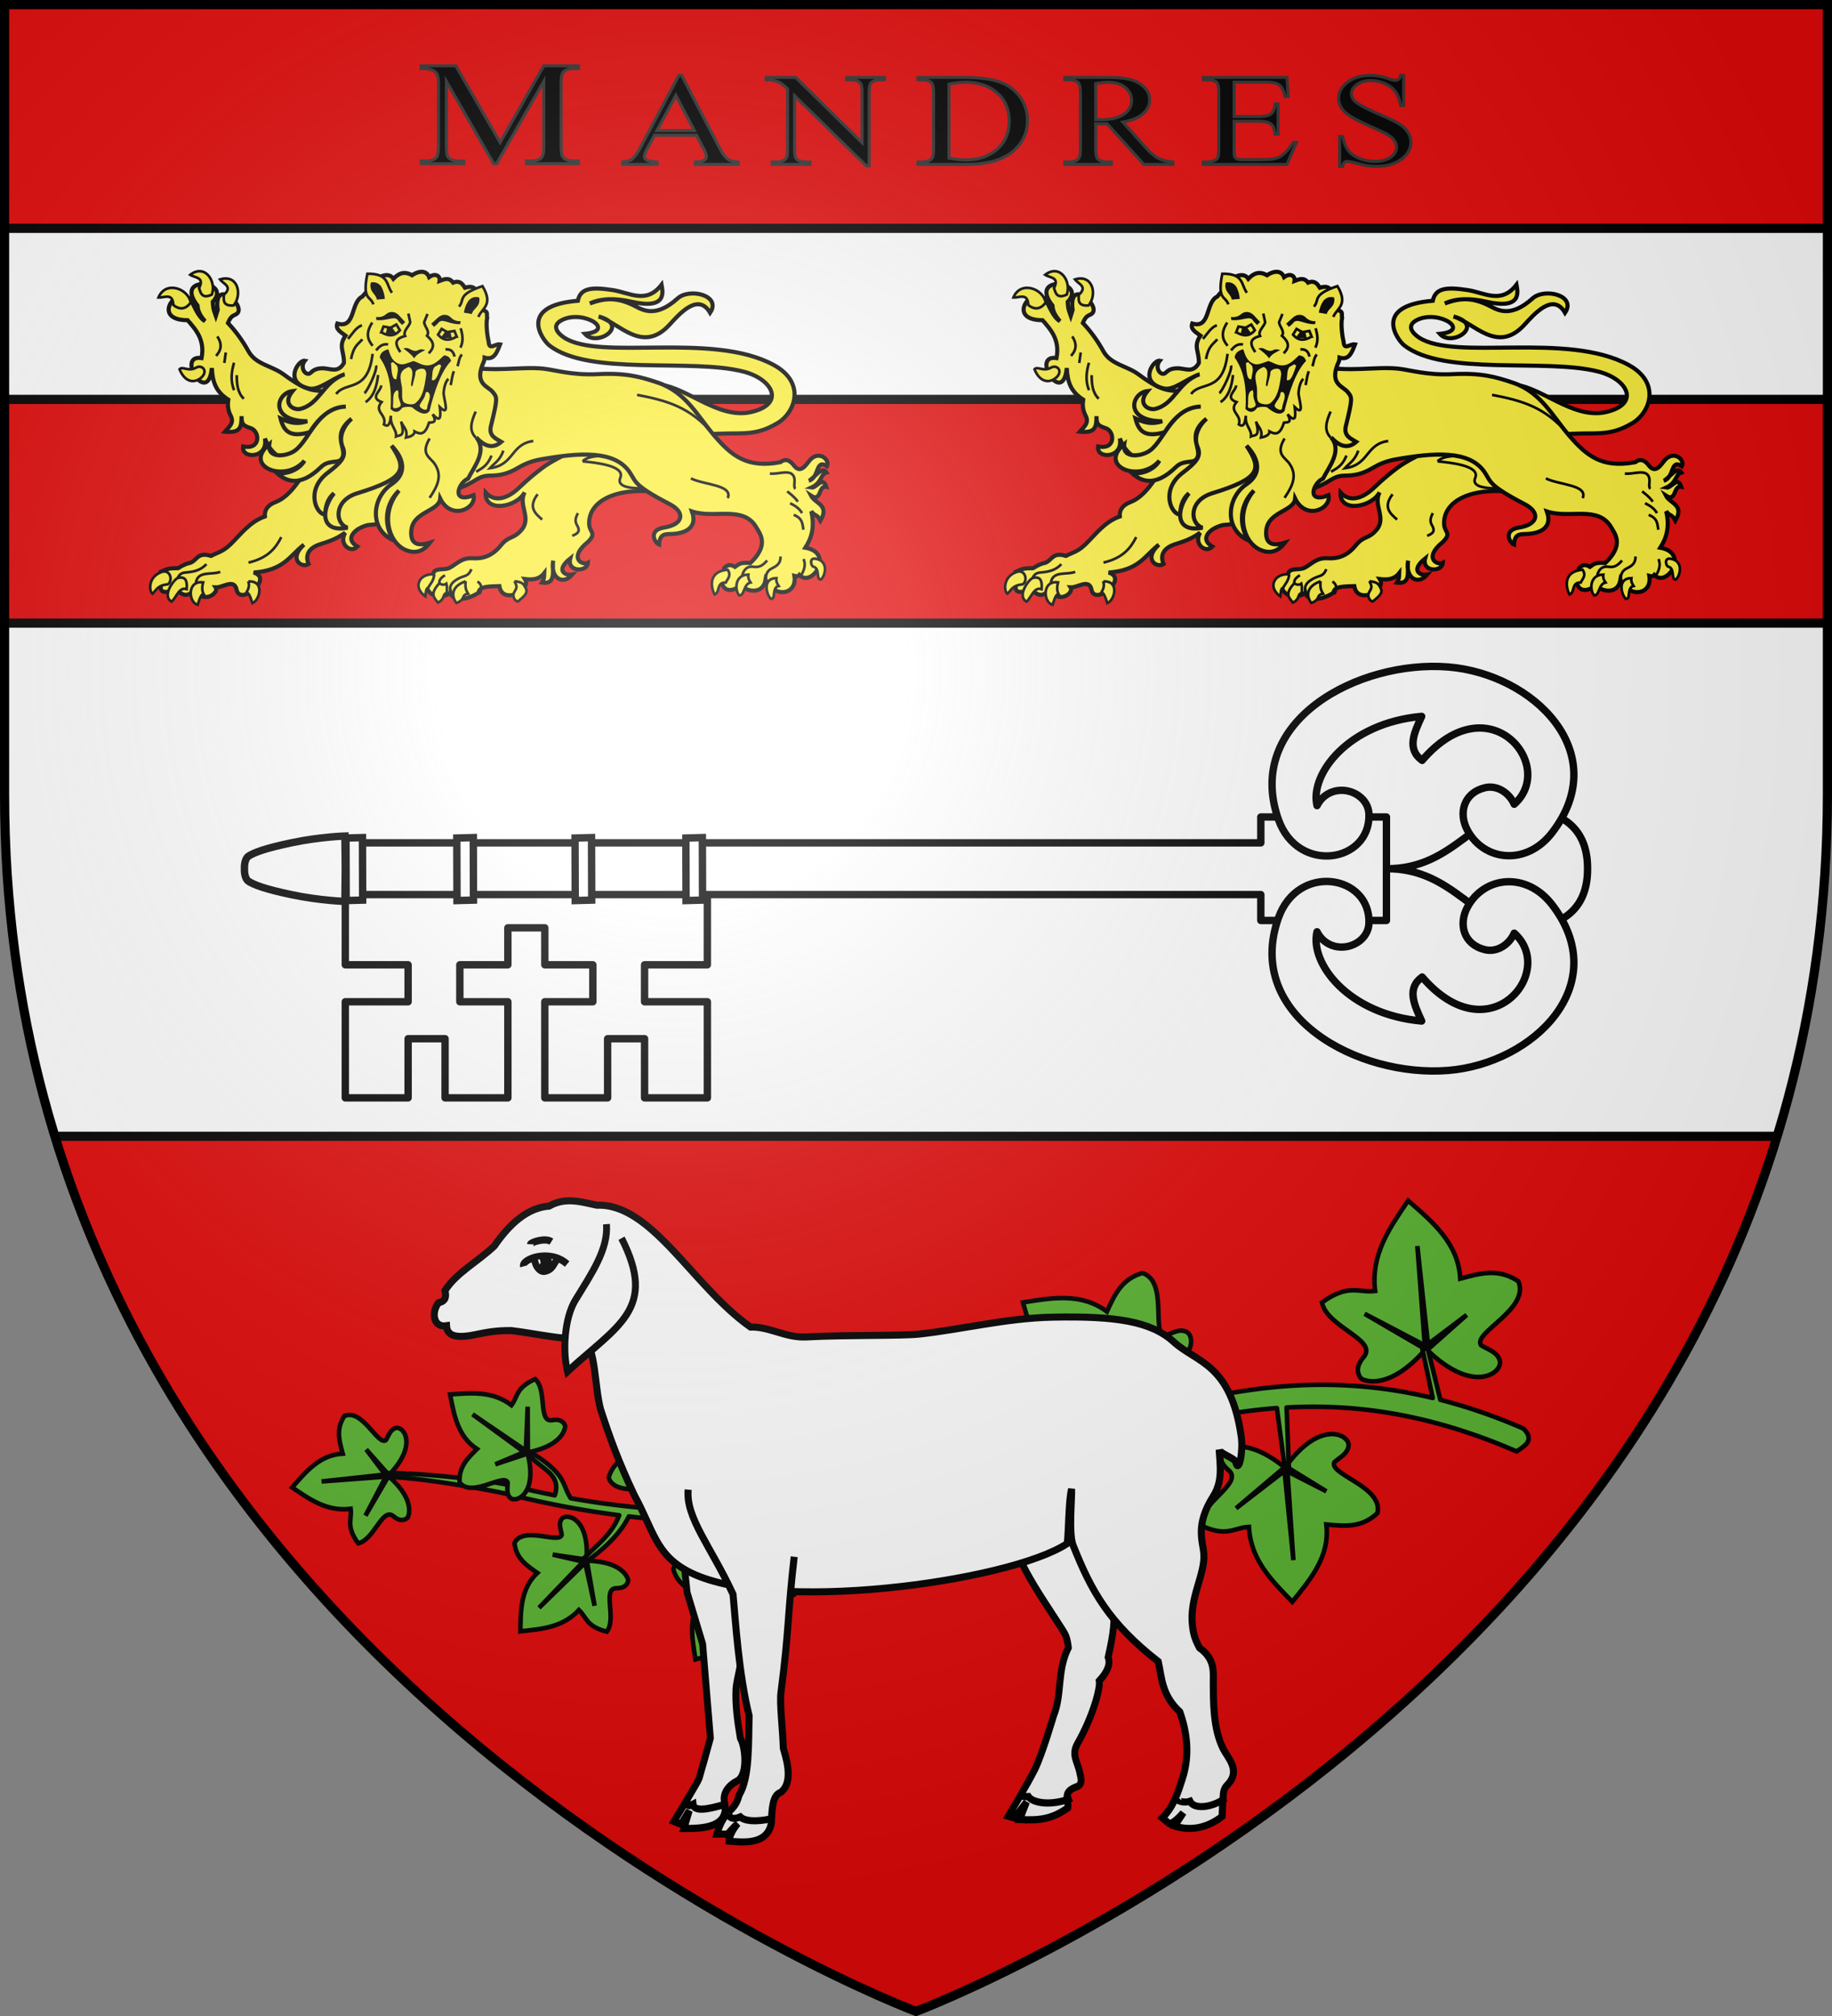 <svg xmlns="http://www.w3.org/2000/svg" xmlns:xlink="http://www.w3.org/1999/xlink" width="600" height="660" version="1.0"><rect width="100%" height="100%" fill="#808080" stroke="none"/><defs><g id="b"><path id="a" d="M0 0v1h.5z" transform="rotate(18 3.157 -.5)"/><use xlink:href="#a" width="810" height="540" transform="scale(-1 1)"/></g><g id="c"><use xlink:href="#b" width="810" height="540" transform="rotate(72)"/><use xlink:href="#b" width="810" height="540" transform="rotate(144)"/></g><g id="f"><path id="e" d="M0 0v1h.5z" transform="rotate(18 3.157 -.5)"/><use xlink:href="#e" width="810" height="540" transform="scale(-1 1)"/></g><g id="g"><use xlink:href="#f" width="810" height="540" transform="rotate(72)"/><use xlink:href="#f" width="810" height="540" transform="rotate(144)"/></g><path id="h" d="M-298.5-298.5h597V-40C298.5 246.31 0 358.5 0 358.5S-298.5 246.31-298.5-40z"/><path id="d" d="M2.922 27.673c0-5.952 2.317-9.844 5.579-11.013 1.448-.519 3.307-.273 5.018 1.447 2.119 2.129 2.736 7.993-3.483 9.121.658-.956.619-3.081-.714-3.787-.99-.524-2.113-.253-2.676.123-.823.552-1.729 2.106-1.679 4.108z"/><radialGradient id="n" cx="-80" cy="-80" r="405" gradientUnits="userSpaceOnUse"><stop offset="0" style="stop-color:#fff;stop-opacity:.31"/><stop offset=".19" style="stop-color:#fff;stop-opacity:.25"/><stop offset=".6" style="stop-color:#6b6b6b;stop-opacity:.125"/><stop offset="1" style="stop-color:#000;stop-opacity:.125"/></radialGradient></defs><g transform="translate(300 300)"><use xlink:href="#h" width="600" height="660" style="fill:#e20909"/><path d="M-298.5-96v56c0 40.817 6.096 78.081 16.5 112h564C292.404 38.081 298.5.817 298.5-40v-56z" style="fill:#fff"/><path d="M-298.5-225.25h597v56h-597z" style="opacity:1;fill:#fff;fill-opacity:1;fill-rule:nonzero;stroke:none;stroke-width:84;stroke-linecap:butt;stroke-linejoin:round;stroke-miterlimit:4;stroke-dasharray:none;stroke-opacity:1"/><path d="M1.5 204h597M18 372h564M1.5 74.75h597M1.5 130.75h597" style="opacity:1;fill:none;fill-opacity:1;fill-rule:nonzero;stroke:#000;stroke-width:3;stroke-linecap:butt;stroke-linejoin:round;stroke-miterlimit:4;stroke-dasharray:none;stroke-dashoffset:0;stroke-opacity:1" transform="translate(-300 -300)"/></g><g transform="translate(300 300)"><path d="M-545.093 158.55c-13.996 13.468-21.786 7.79-21.786 7.79-1.707-2.42-.93-4.84 1.584-7.261 4.576-5.177-11.26-10.543-12.279-18.75 9.28-5.54 12.182-2.044 17.693-2.244-.444-12.067 6.592-20.216 13.335-28.52 7.51 7.745 15.167 15.419 14.788 26.936 6.294-1.114 12.587-2.532 18.88 2.508 3.078 9.47-16.486 15.459-13.995 19.805 2.14 1.608 5.145 2.637 5.678 5.546.764 3.92-9.425 10.611-23.37-5.546l13.863-10.298-13.467 8.45-.66-32.348-.397 32.612-18.748-12.015zM-887.08 170.308c8.726 9.069 5.047 14.117 5.047 14.117-1.568 1.106-3.137.603-4.706-1.027-3.354-2.965-6.831 7.297-12.149 7.957-3.59-6.014-1.325-7.894-1.454-11.465-7.82.288-13.1-4.272-18.48-8.641 5.017-4.867 9.99-9.829 17.453-9.583-.722-4.078-1.64-8.156 1.626-12.235 6.136-1.994 10.017 10.684 12.833 9.07 1.042-1.386 1.709-3.334 3.594-3.68 2.54-.495 6.876 6.108-3.594 15.144l-6.673-8.983 5.476 8.727-20.962.427 21.133.257-7.786 12.15zM-824.769 203.55c12.515 1.338 12.942 7.57 12.942 7.57-.49 1.855-2.016 2.478-4.265 2.237-4.476-.114-.543 9.982-4.192 13.905-6.616-2.299-6.09-5.195-8.484-7.847-5.805 5.246-12.781 5.148-19.711 5.259.716-6.954 1.335-13.95 7.21-18.56-3.174-2.66-6.5-5.193-6.619-10.417 3.42-5.472 14.541 1.745 15.661-1.302-.093-1.731-.834-3.652.388-5.128 1.628-2.012 9.193.258 6.982 13.91l-10.887-2.592 9.804 3.166-15.783 13.801 16.354-13.387 1.845 14.312zM-640.496 159.102c1.189 17.44-7.232 19.526-7.232 19.526-2.656-.223-3.876-2.159-4.09-5.293-.922-6.15-13.783 1.664-20.03-2.381 1.55-9.603 5.638-9.582 8.688-13.496-8.576-6.675-10.125-16.24-11.948-25.693 9.684-.698 19.404-1.538 27.125 5.387 2.873-4.984 5.536-10.143 12.652-11.566 8.31 3.356 1.12 20.31 5.558 21.106 2.346-.544 4.795-2.021 7.108-.706 3.145 1.74 1.864 12.637-17.343 12.904l.92-15.516-1.965 14.174-22.684-18.259 22.255 19.14-19.13 5.975zM-594.478 192.997c-12.596-12.12-19.607-7.011-19.607-7.011-1.536 2.178-.838 4.357 1.426 6.536 4.118 4.659-10.135 9.488-11.051 16.874 8.352 4.985 10.964 1.84 15.923 2.02-.4 10.86 5.933 18.195 12.002 25.667 6.759-6.97 13.65-13.876 13.309-24.241 5.664 1.002 11.328 2.278 16.993-2.258 2.77-8.523-14.839-13.913-12.596-17.825 1.925-1.447 4.63-2.373 5.11-4.99.687-3.529-8.483-9.55-21.034 4.99l12.478 9.269-12.121-7.605-.594 29.113-.357-29.35-16.874 10.813zM-771.484 212.689c13.184-.899 14.762 5.467 14.762 5.467-.17 2.009-1.633 2.93-4.002 3.093-4.65.697 1.258 10.42-1.8 15.142-7.26-1.171-7.244-4.262-10.203-6.568-5.047 6.484-12.278 7.654-19.424 9.033-.528-7.321-1.162-14.67 4.072-20.507-3.767-2.172-7.668-4.185-8.743-9.565 2.537-6.282 15.354-.846 15.956-4.202-.412-1.773-1.528-3.624-.534-5.373 1.316-2.378 9.553-1.41 9.756 13.111l-11.73-.695 10.715 1.485-13.804 17.15 14.47-16.825 4.517 14.462z" style="fill:#5ab532;fill-rule:evenodd;stroke:#000;stroke-width:1.5;stroke-linecap:butt;stroke-linejoin:miter;stroke-miterlimit:4;stroke-dasharray:none;stroke-opacity:1" transform="rotate(-5 -381.59 -8003.434)"/><path d="m-340.375 456.844-.406 2.187 12.312 10.563c-13.534 2.194-27.006 5.318-40.75 8.531-45.424 10.619-93.946 22.125-159.031 4.594-2.642-5.099-.493-7.745-11.937-16.313l-.875.531c3.775 5.422 10.66 7.443 7.687 14.375a308 308 0 0 1-14.031-4.437c-7.273-2.485-29.074-6.623-39.407-7.562l.063 1.343c9.422.857 32.881 7.154 38.375 9.031 12.385 4.233 24.162 7.498 35.469 9.97-3.192 6.487-8.699 9.268-13.282 13.53l2.063.157c7.408-4.546 11.825-8.864 14.313-13.031 56.879 11.791 101.021 3.228 141.968-6.344 24.924-5.827 48.349-10.801 72.563-10.5l.906 20.406 1.281-.25 1-20.062c23.138.736 47.09 6.413 73.813 20.906 2.016-1.356 6.65-2.79 2.844-7.281-9.022-4.893-17.76-8.75-26.282-11.75l-2.656-17.157-1.75.156 1.969 16.188c-17.815-5.956-34.684-8.183-51.125-8.062-9.761.071-19.367.97-28.938 2.375z" style="opacity:1;fill:#5ab532;fill-opacity:1;fill-rule:nonzero;stroke:#000;stroke-width:1.5;stroke-linecap:butt;stroke-linejoin:round;stroke-miterlimit:4;stroke-dasharray:none;stroke-dashoffset:0;stroke-opacity:1" transform="rotate(-5 -3667.154 -4417.869)"/><path d="M-789.641 177.616c12.828 3.175 15.487-2.82 15.487-2.82.183-2.008-1.099-3.17-3.404-3.74-4.457-1.495 3.049-10.044.857-15.226-7.353-.107-7.874 2.94-11.189 4.697-3.843-7.262-10.762-9.67-17.56-12.268-1.79 7.118-3.692 14.244.45 20.902-4.088 1.484-8.278 2.79-10.272 7.901 1.408 6.627 14.974 3.5 14.984 6.909-.713 1.675-2.134 3.304-1.458 5.199.883 2.57 9.163 3.046 11.884-11.218l-11.673-1.352 10.81.397-10.615-19.285 11.328 19.081 6.96-13.458zM-840.932 166.547c12.515-1.338 12.941-7.57 12.941-7.57-.49-1.855-2.015-2.478-4.264-2.238-4.476.115-.543-9.981-4.193-13.905-6.615 2.3-6.089 5.196-8.483 7.848-5.805-5.247-12.781-5.148-19.712-5.26.716 6.954 1.336 13.951 7.211 18.56-3.174 2.66-6.5 5.194-6.619 10.418 3.419 5.472 14.54-1.746 15.66 1.302-.092 1.731-.833 3.652.389 5.128 1.627 2.012 9.193-.259 6.981-13.91l-10.886 2.591 9.804-3.165-15.783-13.802 16.354 13.387 1.845-14.311z" style="fill:#5ab532;fill-rule:evenodd;stroke:#000;stroke-width:1.5;stroke-linecap:butt;stroke-linejoin:miter;stroke-miterlimit:4;stroke-dasharray:none;stroke-opacity:1" transform="rotate(-5 -381.59 -8003.434)"/><g id="i"><path d="M950.052 887.227c16.067-.591 35.028 20.103 54.534 15.676 19.626-4.454 12.75-18.603-4.18-22.991-29.916-7.755-88.199 2.784-110.586-15.011-3.722-2.958-18.103-22.46 16.34-25.272 1.52-7.347 7.9-7.872 19.762-6.08 9.857 1.49 19.124 8.234 27.836-3.04.705 3.986 3.323 14.311-17.006 9.69-9.4-2.155-17.39-1.96-23.751.95 8.147-2.907 15.112-3.965 25.841 1.591 4.478 2.32 11.827 6.61 24.053-4.451 6.777-6.132 25.14-1.752 18.462 8.18-6.776-11.777-17.596.82-23.134 6.841-15.408 16.754-28.5-1.133-40.282-4.75 18.272 4.82-.806 17.746-7.79 9.88 17.93-1.765-.29-13.667-12.493-8.112-7.194 3.275-2.777 7.929.651 10.193 20.431 13.492 84.21-3.46 119.198 15.59 18.652 10.156 12.007 27.106 2.47 32.872-14.423 8.72-21.62 4.788-41.328 6.745l-28.597-28.501z" style="fill:#fcef3c;fill-opacity:1;stroke:#000;stroke-width:2.338;stroke-miterlimit:4;stroke-dasharray:none;stroke-opacity:1;display:inline" transform="translate(-632.697 -685.162)scale(.576)"/><path d="M285.644 328.948c-22.907-3.52-41.207 3.234-41.421 17.214-.09 5.81 4.78 5.423-.69 10.91-11.243 9.06-3.31 13.47 0 11.835-.327 5.42-12.108 5.39-10.07-2.455-8.868 7.083-2.451 9.976 1.194 9.18-5.516 6.518-12.742 1.63-10.876-7.953-.898 5.066 2.306 13.76-6.455 12.525 1.358-2.244 1.246-2.855 1.345-5.414-2.886 3.693-6.84 3.918-11.028 3.38 4.125 6.421-12.854 14.918-14.524 4.034-5.66.2-11.649-.03-11.835 3.765-8.407 5.286-15.238 4.042-16.138-.117-2.388 3.006-11.818 3.253-13.29-2.847.985-2.226 1.782-3.324 3.725-8.332 1.197-3.088 6.237-1.312 9.296-2.959 4.071-2.192 6.755-5.815 13.18-5.38 5.681.386 11.098-1.426 15.706-7.116 4.842-5.98 6.964-3.473 11.728-8.752 6.37-7.06-1.965-14.398 2.035-21.67-4.509 8.55-23 11.954-22.268.055 5.292 6.003 12.763 3.323 18.925-2.553 5.454-5.2 9.695-8.642 13.68-11.605 9.841-7.316 29.95-14.309 33.622-19.904l34.159 34.16z" style="fill:#fcef3c;fill-opacity:1;stroke:#000;stroke-width:2.344;stroke-linecap:butt;stroke-linejoin:miter;stroke-miterlimit:4;stroke-dasharray:none;stroke-opacity:1" transform="translate(-247.486 -327.877)scale(.575)"/><path d="M234.62 353.564c2.283-1.029 5.158-2 2.712-6.041-1.497-2.474-.625-4.603.493-6.905M214.893 329.892c-5.578 7.385-1.45 10.888 2.59 14.425" style="fill:none;stroke:#000;stroke-width:1.5;stroke-linecap:butt;stroke-linejoin:miter;stroke-miterlimit:4;stroke-dasharray:none;stroke-opacity:1" transform="translate(-247.486 -327.877)scale(.575)"/><path d="M834.067 1204.946c-1.128-2.821-1.076-5.57 3.514-8.247 4.202-2.452 5.98-1.02 8.013-5.671M850.205 1205.063s2.93-4.454-1.159-7.008M827.352 1199.024c-.287-1.811 1.012-3.27 3.193-4.533" style="fill:none;stroke:#000;stroke-width:1.5;stroke-linecap:butt;stroke-linejoin:miter;stroke-miterlimit:4;stroke-dasharray:none;stroke-opacity:1" transform="translate(-631.821 -798.496)scale(.575)"/><g style="fill:#fcef3c"><path d="M824.38 1194.078c-.23 3.564-2.11 5.066-3.322 7.403-1.54.503-1.412 3.008-1.658 5.064 0 0-6.658-4.424-2.758-9.781 1.394-1.915 4.857-3.304 7.738-2.686zM827.352 1199.024c-5.901 6.281-2.75 8.456-.825 11.022 4.31-2.083 2.345-4.877 5.048-5.46 0-1.751.29-3.357-.206-5.356-1.34.933-2.678.782-4.017-.206zM842.288 1197.89c-.448 4.227.564 5.535 1.442 7.108-4.21.62-1.209 3.301-6.695 5.254-1.132-1.148-5.376-8.579 5.253-12.361zM870.101 1197.89c1.824 3.229 1.262 3.816-.198 6.378-1.136 1.995.272 4.922 2.155 5.16 2.425-2.212 6.27-4.546 4.436-7.649-1.086-1.838-1.244-3.455-6.393-3.889z" style="fill:#fcef3c;fill-opacity:1;stroke:#000;stroke-width:1.5;stroke-linecap:butt;stroke-linejoin:miter;stroke-miterlimit:4;stroke-dasharray:none;stroke-opacity:1" transform="translate(-631.821 -798.496)scale(.575)"/></g><path d="m147.1 333.678-8.241-29.667-54.802 9.889c-7.528 13.556-13.463 18.507-18.336 20.396-4.65 1.802-6.486 4.548-6.18 8.24-8.713 3.1-13.59 10.035-19.573 15.864-4.338 4.227-7.448 4.681-11.125 6.593-7.779-2.366-7.856 2.534-11.743 3.914-1.814.379-3.87 1.062-7.005 3.09-2.698.158-4.603-.478-9.477 1.855 2.787 3.575-6.669 15.724 8.278 10.257 2.916 2.307 6.033 5.587 10.882-.162 4.678 9.074 13.852 2.029 11.743-1.03 4.066.21 10.604-5.348 11.95 1.442 1.827 9.22 21.32-6.52 9.683-9.889 17.448-1.257 20.613-9.71 28.637-15.864-9.136 8.25-1.132 13.577 2.678 10.98-1.73-3.938-1.204-8.9 7.005-11.392 6.844-2.077 10.134-3.834 13.803-6.386-3.853 6.39 3.111 11.996 7.005 7.889-7.084-4.175-1.975-9.128 2.31-11.01 7.306-3.209 4.593 1.092 17.88-5.738l14.627-9.271z" style="fill:#fcef3c;fill-opacity:1;stroke:#000;stroke-width:2.344;stroke-linecap:butt;stroke-linejoin:miter;stroke-miterlimit:4;stroke-dasharray:none;stroke-opacity:1" transform="translate(-247.486 -327.877)scale(.575)"/><path d="M50.244 368.801c11.046-2.615 15.49-8.256 18.622-14.498" style="fill:none;stroke:#000;stroke-width:1.5;stroke-linecap:butt;stroke-linejoin:miter;stroke-miterlimit:4;stroke-dasharray:none;stroke-opacity:1" transform="translate(-247.486 -327.877)scale(.575)"/><path d="M678.295 1195.77c.863-.959 1.302-2.66 4.5-2.875 6.392-.43 9.314-2.117 11.873-4.75M688.668 1198.769c1.059-7.135 9.181-4.263 13.874-6.25" style="fill:none;stroke:#000;stroke-width:1.5;stroke-linecap:butt;stroke-linejoin:miter;stroke-miterlimit:4;stroke-dasharray:none;stroke-opacity:1" transform="translate(-631.821 -798.496)scale(.575)"/><path d="M752.526 1133.456c-9.304-4.476-19.324-3.361-24.57-16.857 2.144 11.58-13.673 11.81-12.372 4.54 10.354 2.102 9.403-8.74 4.419-10.373-4.297-1.407-5.467-2.188-5.303-6.893-.133 6.197-.424 9.8-9.544 8.837 2.014-2.445 5.587-4.707 3.358-9.014-1.621-3.133-1.89-5.97-1.414-9.191-7.099-4.564-8.936-9.98-9.368-18.03-2.103 22.42-20.827-7.882-5.833-5.655 1.939-10.248-2.988-15.92-7.954-21.564-22.55 0-3.76-23.069 2.651-9.899 1.25 1.992 3.5 8.284 7.247 10.429-2.902-3.194-4.166-6.115-4.242-8.838-14.09-17.862 20.255-14.168 8.661-2.121.25 4.685 1.073 5.934 1.768 7.954l1.06-3.358c-2.716-19.598 17.54-1.381 10.429 2.474-2.032 1.005-3.022 1.195-4.596 4.95 4.376 4.63 8.298 10.003 11.666 16.084 4.224 7.626 13.298 8.163 20.15 13.256 15.905 11.823 18.252 8.042 25.806 10.076l-12.02 43.193z" style="fill:#fcef3c;fill-opacity:1;stroke:#000;stroke-width:2.344;stroke-linecap:butt;stroke-linejoin:miter;stroke-miterlimit:4;stroke-dasharray:none;stroke-opacity:1" transform="translate(-631.821 -798.496)scale(.575)"/><path d="M43.515 262.068c.033 5.004.352 9.893 4.019 13.443M41.99 255c-1.576 5.22-2.103 10.44 0 15.66M32.428 240.034c2.931 4.288 2.283 7.905-.693 11.086M37.278 249.18l-.831 5.96" style="fill:none;stroke:#000;stroke-width:1.5;stroke-linecap:butt;stroke-linejoin:miter;stroke-miterlimit:4;stroke-dasharray:none;stroke-opacity:1" transform="translate(-247.486 -327.877)scale(.575)"/><path d="M240.537 311.152c7.562.76 24.382 2.456 21.453 9.37-1.974 4.658 4.306 5.611 8.753 5.918 4.096.283 4.97-1.166 5.548-2.096l-15.041-16.123c-4.767.128-16.663-1.426-20.713 2.931z" style="fill:#fcef3c;fill-opacity:1;stroke:#000;stroke-width:1.5;stroke-linecap:butt;stroke-linejoin:miter;stroke-miterlimit:4;stroke-dasharray:none;stroke-opacity:1" transform="translate(-247.486 -327.877)scale(.575)"/><path d="M172.858 256.901c16.272 3.711 32.483.165 45.207 1.47 6.433.66 16.463 3.889 31.16 3.135 15.935-.816 24.236 1.507 34.168 4.843 16.07 5.397 22.638 19.178 32.142 30.181 9.81 11.36 18.57 18.711 37.66 15.105 3.264-2.604 5.864-.492 7.641 1.837 3.882 5.085 6.923-.412 9.039-2.9 5.016-5.898 11.642-.598 9.839 3.326-6.825-4.32-4.033 6.413-10.394 8.315 2.83-1.063 7.515-8.792 10.117-4.712-3.47.912-2.601 5.871-8.592 8.592 2.792.468 6.409-6.926 8.453-.485-4.59-1.02-2.602 9.088-8.73 5.058 2.393 4.601 10.78 5.205 5.404 14.274-2.209-4.204-2.817-2.101-5.197-5.335 2.133 9.3-.026 15.453-3.395 20.718 17 3.01 3.607 22.994-3.395 15.521-.586.727-1.516.936-2.841.554 1.714 10.704-11.243 12.853-16.491 2.356-1.789 9.94-13.979 5.292-13.72 2.218-1.15 2.174-9.275 6.97-11.225-.97-.342-2.412.688-5.28 1.386-8.038 2.079-2.307 4.157-2.07 6.236-.693 1.828-1.156 2.371-2.805 8.73-2.218 10.824-10.324 5.612-16.48 3.396-20.302-7.41-12.777-23.788-4.717-36.655-9.077 3.8 10.718-6.085 12.764-12.472 12.888-2.749.054-5.986-.075-6.236 5.96-2.591-.969-6.435-8.257 2.91-9.701 10.704-1.655 12.407-8.473 3.118-13.304-21.39-11.127-18.952-12.759-23.074-18.57-8.677-12.234-28.6-10.734-50.305-6.93-5.632.988-9.763 2.869-13.304 4.99-6.014 3.602-10.836 4.257-15.937 4.296-4.892.036-7.121 2.149-10.255 3.88-8.593 4.746-13.533 4.996-18.016 5.266l13.628-71.548z" style="fill:#fcef3c;fill-opacity:1;stroke:#000;stroke-width:2.344;stroke-linecap:butt;stroke-linejoin:miter;stroke-miterlimit:4;stroke-dasharray:none;stroke-opacity:1" transform="translate(-247.486 -327.877)scale(.575)"/><path d="M347.192 318.067c4.626.81 12.32-3.103 13.875 2.437.651 2.32-.68 5.147.672 6.291M360.758 341.627c5.27 1.99 4.891 5.35 5.53 8.462M358.711 334.99c2.564 1.339 5.105 2.717 6.803 5.642M357.052 328.243c1.966 1.644 3.841 2.836 6.084 5.863" style="fill:none;stroke:#000;stroke-width:1.5;stroke-linecap:butt;stroke-linejoin:miter;stroke-miterlimit:4;stroke-dasharray:none;stroke-opacity:1" transform="translate(-247.486 -327.877)scale(.575)"/><path d="M1013.64 1198.053c-.796-3.47.219-6.078 3.042-7.467 2.687-1.322 5.123-2.73 4.977-6.802M999.814 1194.956c.52-2.993 2.372-5.863 6.415-5.31 2.282.312 4.655.23 7.798-3.595M1032.997 1195.121c.937-1.557 3.653-5.421 1.77-9.9" style="fill:none;stroke:#000;stroke-width:1.5;stroke-linecap:butt;stroke-linejoin:miter;stroke-miterlimit:4;stroke-dasharray:none;stroke-opacity:1" transform="translate(-631.821 -798.496)scale(.575)"/><path d="M302.218 320.846c7.048 3.731 24.16 3.592 20.961 11.263M271.558 273.292c16.26 3.161 30.08 6.615 43.047 22.128M212.429 299.572c-13.042 1.757-10.717 13.73-24.716 15.487 2.66-2.969 5.759-4.404 7.665-10.012M188.646 285.566c-.175-3.574 1.654-7.38-4.408-10.722-2.103-1.16-3.723-2.572-4.827-4.617M174.448 320.391c1.087-4.767 4.211-11.135-.702-18.898M179.892 317.092c3.02-1.965 6.135-2.907 8.76-9.229" style="fill:none;stroke:#000;stroke-width:1.5;stroke-linecap:butt;stroke-linejoin:miter;stroke-miterlimit:4;stroke-dasharray:none;stroke-opacity:1" transform="translate(-247.486 -327.877)scale(.575)"/><g style="fill:#fcef3c"><path d="M984.056 1205.332c3.22-.591.897-7.01 6.423-6.7.853-2 3.409-3.9 1.06-7.297-12.522 1.103-8.694 11.955-7.483 13.997zM998.2 1205.92c2.987.266 2.33-6.458 6.4-7.315-.898-1.325-1.567-2.736-1.257-4.514-8.366.121-7.596 9.741-5.143 11.829zM1016.2 1207.92c2.987.266.33-6.458 4.4-7.315-.898-1.325-1.567-2.736-1.257-4.514-8.366.121-5.596 9.741-3.144 11.829zM1044.685 1196.891c-2.988.266-.33-6.458-4.4-7.315-1.264-.39-2.444-5.09 1.257-4.514 7.852 1.224 5.596 9.742 3.143 11.83z" style="fill:#fcef3c;fill-opacity:1;stroke:#000;stroke-width:1.5;stroke-linecap:butt;stroke-linejoin:miter;stroke-miterlimit:4;stroke-dasharray:none;stroke-opacity:1" transform="translate(-631.821 -798.496)scale(.575)"/></g><g style="fill:#fcef3c"><path d="M672.67 1199.644c3.086-2.075 1.446-8.84-3.624-7-7.906 2.87-7.003 11.082-5.124 12.374 2.263-2.063 2.81-4.842 8.748-5.374zM674.795 1209.518c-5.808-3.462 1.649-13.014 3.625-13.499 4.512-1.107 5.364 1.841 5 6.374-4.362-1.49-5.778 4.677-8.625 7.125zM692.793 1198.519c-9.373-1.274-8.4 11.588-3.125 12.748 1.004-3.25 2.043-6.156 3.375-6.124-.847-1.597-1.067-3.696-.25-6.624zM718.578 1198.02c9.123-.65 6.776 10.337 2.25 12.372-1.004-3.25-2.042-6.156-3.374-6.124.847-1.597 1.941-3.32 1.124-6.249z" style="fill:#fcef3c;fill-opacity:1;stroke:#000;stroke-width:1.5;stroke-linecap:butt;stroke-linejoin:miter;stroke-miterlimit:4;stroke-dasharray:none;stroke-opacity:1" transform="translate(-631.821 -798.496)scale(.575)"/></g><g style="fill:#fcef3c"><path d="M675.814 1040.594c-.326-7.13-5.133-4.023-8.484-4.242 4.078-9.798 16.937-5.13 18.383 2.828-3.694 5.2-7.86 3.173-9.899 1.414zM688.717 1076.299c-4.294 2.473-7.742-1.065-9.368.884 2.43 6.08 6.85 8.264 11.136 5.656 2.686-1.635 3.565-3.886 2.828-5.48-.6-1.297-2.475-2.281-4.596-1.06zM690.461 1030.973c3.283-6.34-2.257-5.698-5.05-7.563 8.431-6.447 15.056 3.672 12.33 11.287-5.8 2.657-6.394-1.182-7.28-3.724zM704.563 1034.878c5.253-4.834-.172-6.126-2.159-8.833 10.128-3.174 12.892 8.6 7.725 14.823-6.357.513-5.603-3.298-5.566-5.99z" style="fill:#fcef3c;fill-opacity:1;stroke:#000;stroke-width:1.5;stroke-linecap:butt;stroke-linejoin:miter;stroke-miterlimit:4;stroke-dasharray:none;stroke-opacity:1" transform="translate(-631.821 -798.496)scale(.575)"/></g><path d="M1172.954 1080.099c-12.387 4.486-13.966 16.923-25.146 19.67-3.71.912-10.505-2.74-4.404-10.161-9.468 1.146-13.252 17.148 8.39 17.177-6.997 2.314-11.585.051-15.248-1.609 1.77 7.023 5.142 11.258 16.722 7.796 7.511-12.005 15.036-14.305 20.478-14.554-16.125.57-20.638 18.799-28.78 24.94-4.78 3.604-16.075 5.053-14.818-3.499-15.27 12.755 9.09 22.377 20.041 9.436-3.461 5.83-10.852 7.611-15.505 7.142 4.71 4.206 12.64 8.467 25.005-3.647 4.09-4.006 9.38-2.096 11.226-4.081 5.13-5.516-6.69-13.264 6.13-23.346-4.01 3.45-7.744 9.927-5.096 16.062 2.424 5.613-1.102 9.013-8.642 14.806-12.6 9.681-6.454 23.56-1.446 23.653.518-4.176.857-8.375 5.163-12.08-7.377 9.218-7.966 22.707 7.731 19.593-7.112-2.07-8.222-15.37 5.53-19.603 27.522-8.473 28.446-13.612 19.525-27.062 7.301 7.56 8.82 15.974 0 21.897-11.14 7.481-12.981 25.57.91 31.905-5.531-9.429-4.61-20.614 3.315-28.238-10.65 12.46-6.316 29.105 3.373 33.602 5.365 2.49 10.287 1.348 14.257-3.951-8.762 2.715-11.135-.894-10.61-6.914.957-10.986 15.748-10.81 16.458-18.194 6.16 12.595 20.662 5.855 19.03-1.936-13.135 5.178-8.672-7.223-3.174-9.418 3.52-6.862 11.042-15.88 4.659-23.516 5.189 5.736 9.932 6.37 14.283 2.536-2.772-1.72-7.324-3.174-5.92-8.946 3.962-16.289 3.642-16.237.927-19.54-2.583-3.141-9.959-4.256-5.76-15.287.554-1.456 1.22-2.251 1.258-4.166 5.514 1.688 7.026-3.14 8.806-7.531-2.845-.56-6.308 3.824-6.53-1.688-.83-3.174-1.622-10.345-.823-13.392-.612-2.497 1.4-3.626-4.122-4.941-1.858-5.224.368-15.116-8.575-12.241-1.126-1.786-2.76-4.526-6.696-2.906-2.331-3.126-4.913-2.03-7.705-.972.5-2.774-2.42-4.756-5.963-2.143-1.932-4.934-7.337-2.817-9.733-1.081-4.472-2.604-7.755-.997-10.64 2.012-2.663-4.386-9.424-.854-10.151 1.43l-7.517 8.674c-6.874 3.285-3.717 18.527-14.26 15.365-1.282 3.326 2.138 4.947 4.659 6.894-4.265 6.19-.68 8.894-.907 15.589-3.604 6.24-7.824 2.768-12.717 3.005-6.34.307-5.56 3.863-8.36 2.998-2.014-.621-3.567-4.232-1.21-7.298-3.571-.658-12.433 12.403 2.431 15.812 5.507 1.262 12.787-5.48 20.151-8.053z" style="fill:#fcef3c;fill-opacity:1;stroke:#000;stroke-width:2.344;stroke-miterlimit:4;stroke-dasharray:none;stroke-opacity:1" transform="translate(-861.645 -798.496)scale(.575)"/><path d="M179.718 297.646c-4.123-3.92-2.61-9.25-.097-14.828M153.391 331.92c4.235-6.31 7.66-12.535 2.728-19.515-2.573-3.643-8.088-5.333-2.728-14.27" style="fill:none;stroke:#000;stroke-width:1.5;stroke-linecap:butt;stroke-linejoin:miter;stroke-miterlimit:4;stroke-dasharray:none;stroke-opacity:1" transform="translate(-247.486 -327.877)scale(.575)"/><path d="M789.744 1040.24c-1.536-4.92-6.482-2.11-3.426-17.436 12.691-.173 10.619 6.61 14.036 10.807M838.51 1041.529c3.492-3.79-1.414-6.669 13.387-11.685 6.495 10.905-.416 12.501-2.341 17.559M794.214 1086.372c-.059 3.172-6.807 6.93.196 9.484-4.659 5.631 3.254 7.054 1.328 12.764 1.858 1.259 3.469 1.142 3.997-4.995-.57 5.98 3.375 7.588 2.93 11.778 2.029-.898 5.435.665 2.848-8.483.974 3.032 4.03 4.469 2.831 9.167 1.836-.308 5.005-1.309 4.843-3.505 2.96 1.572 5.888 2.615 8.27-5.01 2.164-.162 4.756.089 2.065-4.762 4.637 5.226 4.682 1.397 4.082-4.024 6.086 5.922 2.153-4.745 2.149-8.14.235-3.26 1.218-6.73 2.755-7.96" style="fill:#fcef3c;fill-opacity:1;stroke:#000;stroke-width:1.5;stroke-miterlimit:4;stroke-dasharray:none;stroke-opacity:1" transform="translate(-631.821 -798.496)scale(.575)"/><path d="M821.255 1068.11c4.116-4 2.41-6.93-.961-10 1.866-2.526-1.445-5.15-1.622-7.7l1.913-4.736M789.126 1050.58c-4.123 6.333-2.433 10.012.211 13.255M783.497 1060.123c-2.358 2.8-5.115 3.837-6.428 11.249M783.228 1052.131c-3.652 1.41-5.437 5.006-7.939 7.762M789.306 1068.405c-2.637 22.545-15.285 15.326-20.744 22.895M791.266 1075.043c.966 2.332-4.856 14.615-6.637 15.749M785.334 1095.901c4.67-3.22 6.37-8.914 7.095-15.445M839.485 1053.846c1.03 3.587 1.738 7.202-.154 11.045M840.188 1068.78c-1.656 1.72-1.724 4.428-2.518 6.684M835.593 1078.318c-1.05 2.677-1.206 5.276-1.807 7.914M791.287 1066.422c1.673-1.996 3.601-3.943 6.86-3.358M830.8 1065.896c3.273-.327 4.627 1.456 5.186 4.114M805.125 1067.432c-3.966-5.705-2.302-7.781 2.7-9.2-1.399-2.812 2.3-5.302 2.917-7.783l-1.061-4.995M794.26 1056.078l1.27-3.213 4.025.682 3.287-1.839 2.01 3.271c-3.105 3.73-6.714 3.462-10.591 1.1z" style="fill:none;stroke:#000;stroke-width:1.5;stroke-miterlimit:4;stroke-dasharray:none;stroke-opacity:1" transform="translate(-631.821 -798.496)scale(.575)"/><path d="m796.717 1057.403.853-3.841 2.754-.241 2.705 3.728z" style="fill:#000;fill-opacity:1;stroke:none" transform="translate(-631.821 -798.496)scale(.575)"/><path d="m837.198 1058.583-1.27-3.214-4.025.682-3.286-1.839-2.01 3.272c3.104 3.729 6.713 3.462 10.59 1.099z" style="fill:none;stroke:#000;stroke-width:1.5;stroke-miterlimit:4;stroke-dasharray:none;stroke-opacity:1" transform="translate(-631.821 -798.496)scale(.575)"/><path d="m834.44 1059.606-.853-3.841-2.754-.241-2.705 3.728zM806.79 1065.324c2.342 1.761 4.73 3.5 6.184 5.665 1.407-2.314 3.85-3.513 6.313-4.69-1.263-.41-2.513-.847-4.463.219-1.59.508-2.827-.028-4.024-.683-1.986-1.106-2.815-.681-4.01-.51" style="fill:#000;fill-opacity:1;stroke:none" transform="translate(-631.821 -798.496)scale(.575)"/><path d="M798.272 1065.808c.945 3.04 1.975 6.062 4.578 7.604 2.745 1.628 4.486.925 7.23-.04l2.475-.868c1.738.51 3.184 1.394 5.159 2.039 5.277 1.723 8.497-1.667 12.344-5.29 1.635.273 3.213.687 3.958 3.211-5.703 5.839-9.681 17.694-12.269 28.527-2.694 3.425-7.458 0-10.036-2.205-1.869-.352-3.701-.287-5.488.302-2.064 2.944-4.226 3.059-6.692.764.685-10.902-.341-21.118-6.19-29.403.333-2.496 2.067-3.978 4.93-4.641M791.28 1047.404l.152 1.748c6.88.773 10.696-3.154 12.733.814l1.937 2.011 1.783-1.665-3.61-3.877c-2.106-2.19-5.015-2.521-7.265-.622-1.569 1.324-3.302 1.905-5.73 1.591M839.473 1049.809l-.304 1.728c-6.922.17-10.38-4.074-12.756-.299l-2.105 1.835-1.631-1.815 3.934-3.547c2.29-1.998 5.216-2.074 7.292.013 1.448 1.455 3.123 2.185 5.57 2.085" style="fill:#000;fill-opacity:1;stroke:none" transform="translate(-631.821 -798.496)scale(.575)"/><path d="M809.906 1075.882c-6.582 2.483-4.565 6.886-3.88 11.565.438 2.985-.715 7.754 1.634 8.904 2.08 1.018 4.879 1.13 6.107.073 3.804-3.271 4.908-7.363 6.124-16.522-.153-1.423-.368-2.8-2.125-3.031-1.785-.112-3.825.745-4.02 1.968-.105 2.546-1.212 5.01-1.694 7.856l-.852.024c-.207-3.422 2.596-9.222-1.294-10.838M799.79 1073.619l1.213-.508 2.245 2.115c.395.984.456 1.889.444 2.776l-.832 4.847c-2.587.554-2.75-4.521-3.07-9.23M828.398 1075.159l-1.04-.805-2.716 1.462c-.636.849-.93 1.707-1.148 2.566l-.45 4.898c2.355 1.205 3.826-3.656 5.354-8.121" style="fill:#fcef3c;fill-opacity:1;stroke:none" transform="translate(-631.821 -798.496)scale(.575)"/><path d="M803.72 1089.11c-.184.094-1.002.334-1.002.334-2.512 1.914-1.277 5.966-1.887 8.966l.447.822c.979.353 2.022.025 3.08-.455.984-.585 1.16-1.246.886-1.951-.547-1.964-1.581-3.814-1.179-5.997z" style="opacity:.98;fill:#fcef3c;fill-opacity:1;stroke:none" transform="translate(-631.821 -798.496)scale(.575)"/><path d="M821.147 1090.418c2.06 2.394-.748 6.067-.775 9.128l-.608.71c-1.031.142-1.984-.395-2.92-1.085-.84-.776-.875-1.46-.46-2.092.943-1.807 2.57-3.434 2.94-5.584.229-1.328.628-1.78 1.823-1.077" style="fill:#fcef3c;fill-opacity:1;stroke:none" transform="translate(-631.821 -798.496)scale(.575)"/><path d="m796.302 1037.125-4.605.403c-.207-2.023-2.186-3.495-3.102-5.369-.711-1.457-.706-4.064.004-4.482 1.811-.078 3.389-.117 5.43 2.127 1.458 2.38 2.016 4.758 2.273 7.321M841.285 1044.941l4.552.803c.383-1.997 2.483-3.291 3.558-5.078.836-1.39 1.058-3.987.387-4.465-1.797-.235-3.365-.412-5.595 1.645-1.66 2.243-2.422 4.564-2.902 7.095" style="fill:#000;fill-opacity:1;stroke:none" transform="translate(-631.821 -798.496)scale(.575)"/></g><use xlink:href="#i" width="600" height="660" transform="translate(280)"/><path d="m-138.328-246.412-15.474-26.956v21.404q0 2.953.797 3.686 1.093.992 3.456.992h1.417v.874h-13.939v-.874h1.418q2.54 0 3.603-1.229.65-.755.65-3.449v-20.932q0-2.125-.591-3.07-.414-.687-1.521-1.147-1.108-.46-3.559-.46v-.875h11.34l14.53 25.067 14.293-25.067h11.34v.875h-1.388q-2.57 0-3.632 1.228-.65.756-.65 3.45v20.931q0 2.953.827 3.686 1.092.992 3.455.992h1.388v.874h-17.01v-.874h1.417q2.57 0 3.603-1.229.65-.755.65-3.449v-21.404l-15.445 26.956z" style="font-size:64.399px;font-style:normal;font-variant:normal;font-weight:400;font-stretch:normal;text-align:start;line-height:100%;writing-mode:lr-tb;text-anchor:start;fill:#000;fill-opacity:1;stroke:#313131;stroke-width:1px;stroke-linecap:butt;stroke-linejoin:miter;stroke-opacity:1;font-family:Times New Roman;-inkscape-font-specification:Times New Roman"/><path d="M-71.87-255.717h-13.78l-2.416 4.494q-.892 1.659-.892 2.478 0 .651.774 1.145.774.493 3.347.64v.777h-11.209v-.777q2.232-.315 2.888-.819 1.338-1.008 2.966-4.095l12.521-23.436h.919l12.39 23.688q1.496 2.856 2.717 3.707 1.22.85 3.4.955v.777H-72.29v-.777q2.126-.084 2.874-.567t.748-1.176q0-.924-1.05-2.919zm-.734-1.554-6.038-11.508-6.195 11.508zm23.52-17.388h9.66l21.76 21.357v-16.422q0-2.625-.734-3.276-.972-.882-3.071-.882h-1.234v-.777h12.39v.777h-1.26q-2.258 0-3.203 1.092-.577.672-.577 3.066v24.003h-.945l-23.468-22.932v17.535q0 2.625.709 3.276.998.882 3.071.882h1.26v.777h-12.39v-.777h1.234q2.284 0 3.229-1.092.577-.672.577-3.066v-19.803q-1.548-1.45-2.35-1.91-.8-.463-2.348-.862-.762-.189-2.31-.189zM.633-246.183v-.777h1.339q2.257 0 3.202-1.155.578-.693.578-3.108v-18.396q0-2.666-.735-3.339-1.024-.924-3.045-.924H.633v-.777h14.49q7.98 0 12.14 1.45 4.162 1.447 6.694 4.83 2.534 3.38 2.534 7.811 0 5.943-4.515 9.933-5.067 4.452-15.435 4.452zm10.159-2.058q3.333.588 5.591.588 6.09 0 10.106-3.423t4.017-9.282q0-5.901-4.017-9.303-4.016-3.402-10.316-3.402-2.363 0-5.381.61zm73.342 2.058h-9.502l-12.049-13.314q-1.338.042-2.179.042-.34 0-.735-.01a35 35 0 0 1-.813-.032v8.274q0 2.688.735 3.34.997.923 2.992.923h1.391v.777H48.723v-.777h1.339q2.257 0 3.229-1.176.55-.651.55-3.087v-18.396q0-2.688-.734-3.339-1.025-.924-3.045-.924h-1.339v-.777h12.968q5.67 0 8.36.662 2.69.66 4.568 2.436 1.875 1.774 1.877 4.231 0 2.626-2.14 4.557-2.139 1.932-6.628 2.73l7.35 8.17q2.52 2.813 4.331 3.737t4.725 1.176zM58.856-260.82q.498 0 .866.01.367.012.604.011 5.092 0 7.678-1.764 2.585-1.764 2.585-4.494 0-2.667-2.087-4.336-2.086-1.67-5.525-1.67-1.523 0-4.121.4zm45.333-12.285v11.256h7.823q3.045 0 4.069-.735 1.365-.966 1.522-3.402h.971v9.912h-.971q-.367-2.079-.735-2.667-.472-.735-1.549-1.155t-3.307-.42h-7.823v9.387q0 1.89.21 2.3t.735.65q.525.243 1.995.242h6.038q3.019 0 4.384-.336 1.364-.336 2.625-1.323 1.627-1.302 3.333-3.927h1.05l-3.071 7.14H94.057v-.777h1.26q1.26 0 2.389-.483.84-.336 1.141-1.008t.302-2.75v-18.502q0-2.709-.682-3.339-.945-.84-3.15-.84h-1.26v-.777h27.431l.394 6.237h-1.024q-.551-2.247-1.22-3.087-.67-.84-1.982-1.28-1.05-.316-3.702-.316zm55.519-2.205v9.85h-.971q-.473-2.836-1.693-4.516t-3.478-2.667a11.55 11.55 0 0 0-4.673-.987q-2.73 0-4.515 1.334-1.785 1.333-1.785 3.034 0 1.303 1.129 2.373 1.627 1.575 7.744 4.2 4.987 2.142 6.811 3.287 1.825 1.144 2.81 2.698.983 1.554.984 3.255 0 3.234-3.137 5.576-3.138 2.34-8.072 2.341-1.55 0-2.914-.189-.814-.105-3.373-.766-2.56-.662-3.242-.662-.656 0-1.037.315t-.564 1.302h-.971v-9.765h.97q.684 3.066 1.838 4.589 1.155 1.522 3.53 2.53 2.377 1.008 5.212 1.008 3.28 0 5.184-1.386 1.903-1.386 1.903-3.276 0-1.05-.722-2.12-.722-1.072-2.244-1.996-1.024-.63-5.591-2.677t-6.497-3.266-2.927-2.688a5.64 5.64 0 0 1-.998-3.234q0-3.066 2.94-5.281 2.94-2.216 7.482-2.216 2.835 0 6.01 1.113 1.47.525 2.075.525.682 0 1.115-.325.433-.326.696-1.313z" style="font-size:57.243px;font-style:normal;font-variant:normal;font-weight:400;font-stretch:normal;text-align:start;line-height:100%;writing-mode:lr-tb;text-anchor:start;fill:#000;fill-opacity:1;stroke:#313131;stroke-width:1px;stroke-linecap:butt;stroke-linejoin:miter;stroke-opacity:1;font-family:Times New Roman;-inkscape-font-specification:Times New Roman"/><g transform="translate(2.333)"><path d="M197.984-34.919c6.302.117 19.75 2.691 19.625 19.322.125 16.632-13.323 19.206-19.625 19.323-17.046.315-23.771-19.504-46.245-19.323 22.474.181 29.199-19.637 46.245-19.322z" style="fill:#fff;fill-opacity:1;fill-rule:evenodd;stroke:#000;stroke-width:2.42;stroke-linecap:butt;stroke-linejoin:miter;stroke-miterlimit:4;stroke-dasharray:none;stroke-opacity:1"/><path d="M-70.66-7.555v23.41h-20.57v12.1h20.57v31.46h-20.57v-19.36h-12.1v19.36h-20.57v-31.46h15.73v-12.1h-15.73v-12.1H-136v12.1h-15.73v12.1H-136v31.46h-20.57v-19.36h-12.1v19.36h-20.57v-31.46h20.57v-12.1h-20.57v-23.41z" style="fill:#fff;fill-opacity:1;stroke:#000;stroke-width:2.42;stroke-linecap:butt;stroke-linejoin:round;stroke-miterlimit:4;stroke-opacity:1"/><path d="M151.74-32.537v33.88H110.6v-8.47l-299.854.001v-16.94H110.6v-8.47z" style="fill:#fff;fill-opacity:1;stroke:#000;stroke-width:2.42;stroke-linecap:butt;stroke-linejoin:round;stroke-miterlimit:4;stroke-opacity:1"/><path d="m-189.367-26.297.113 10.7-.113 10.701s-8.14-.256-17.243-2.155c-9.25-1.93-12.584-3.316-14.33-4.424-.934-.592-1.419-2.396-1.324-4.122-.095-1.725.39-3.529 1.323-4.121 1.747-1.108 5.082-2.495 14.331-4.424 9.103-1.9 17.243-2.155 17.243-2.155z" style="fill:#fff;fill-opacity:1;stroke:#000;stroke-width:2.42;stroke-miterlimit:4;stroke-dasharray:none;stroke-opacity:1"/><path id="j" d="M172.027-81.641c27.912 2.274 54.2 28.085 33.918 54.31-8.352 10.8-22.222 9.356-27.698-.9-2.949-5.522-1.3-12.151 5.728-13.88 4.045-.996 8.04 1.744 9.618 5.406 14.123-12.5-8.101-40.08-30.16-14.357-5.127-3.698-2.629-9.043-.154-14.412-24.107 2.16-36.733 18.986-34.269 29.216 1.287-2.594 3.673-4.487 6.755-4.92 4.96-.698 10.085 2.725 10.25 7.723.522 15.875-23.27 19.802-29.656 1.724-11.385-32.227 26.232-52.308 55.668-49.91z" style="fill:#fff;fill-opacity:1;stroke:#000;stroke-width:2.42;stroke-linecap:butt;stroke-linejoin:round;stroke-miterlimit:4;stroke-dasharray:none;stroke-opacity:1"/><path id="k" d="M183.528-30.742h5.402v20.463h-5.402z" style="fill:#fff;fill-opacity:1;stroke:#000;stroke-width:2.42;stroke-miterlimit:4;stroke-dasharray:none;stroke-opacity:1" transform="matrix(-1 .027 .003 1 0 0)"/><use xlink:href="#j" width="600" height="660" style="fill:#fff" transform="matrix(1 0 0 -1 0 -31.207)"/><use xlink:href="#k" id="l" width="600" height="660" x="0" y="0" style="fill:#fff" transform="translate(36.3)"/><use xlink:href="#l" id="m" width="600" height="660" x="0" y="0" style="fill:#fff" transform="translate(38.72)"/><use xlink:href="#m" width="600" height="660" style="fill:#fff" transform="translate(36.3)"/></g><g style="display:inline"><g style="stroke-width:2.052;stroke-miterlimit:4;stroke-dasharray:none"><path d="M1187.93 451.315s7.865-8.09 10.59-11.418c3.074-3.753 8.616-13.683 8.616-13.683 3.876-5.47 3.555-12.21 8.362-17.992.231-2.967-.022-3.736-.792-5.646-4.912-12.175-10.89-24.462-8.384-33.106l25.521-4.707c.396 10.727 5.906 21.87-.198 32.598-1.055 6.757-1.891 9.253-5.077 16.01.38 2.2-1.365 4.238-4.002 6 .025 1.888-3.798 9.297-10.03 16.02-2.73 2.945-.97 5.132-1.105 8.814.079 1.182.097 2.973-1.647 3.168-4.912.548-3.093 3.31-3.928 5.321-5.312 2.171-9.154 1.79-14.804.247l3.034-4.428-4.435 3.675z" style="fill:#fff;fill-opacity:1;stroke:#000;stroke-width:2.052;stroke-miterlimit:4;stroke-dasharray:none;stroke-opacity:1" transform="matrix(1.07 -.24 .228 1.127 -1343.75 71.064)"/><path d="M1192.896 446.107c.516.612.513.755 2.083 1.008.78 1.931 5.8 4.123 12.577 3.14" style="fill:#fff;fill-opacity:1;stroke:#000;stroke-width:2.052;stroke-miterlimit:4;stroke-dasharray:none;stroke-opacity:1" transform="matrix(1.07 -.24 .228 1.127 -1343.75 71.064)"/></g><g style="stroke-width:2.052;stroke-miterlimit:4;stroke-dasharray:none"><path d="m1106.508 445.144-2.967 3.495-1.975-1.087s8.87-10.39 9.123-11.024 2.154-4.688 2.154-4.688l2.787-6.208 1.42-26.814-2.573-15.14.373-11.64 24.727 10.768c-3.8 6.59-5.64 11.534-11.125 17.785.072 4.549-2.698 9.139-3.319 12.37-.784 4.083-.835 8.767-.633 13.938 1.224 2.83.777 10.826-2.661 11.91-2.595.818-4.77 2.776-4.561 5.322.623 7.593-7.663 6.61-13.05 5.828z" style="fill:#fff;fill-opacity:1;stroke:#000;stroke-width:2.052;stroke-miterlimit:4;stroke-dasharray:none;stroke-opacity:1" transform="matrix(1.084 -.16 .152 1.141 -1341.377 -38.112)"/><path d="M1106.238 442.237c.1.906-.398 2.014 1.664 1.28-.08 2.873 7.225 1.544 9.688 1.348" style="fill:#fff;fill-opacity:1;stroke:#000;stroke-width:2.052;stroke-miterlimit:4;stroke-dasharray:none;stroke-opacity:1" transform="matrix(1.084 -.16 .152 1.141 -1341.377 -38.112)"/></g><path d="M351.757 279.906c-1.972-.026-3.966.35-5.997 1.5-6.1.484-11.116 4.862-15.586 11.344-4.793 4.52-10.785 7.592-14.042 12.67.328 1.517.43 2.959-1.84 3.47-2.162 2.833-1.395 7.123 2.285 6.516.151 2.577 2.11 3.758 8.016 2.563 3.3-.668 5.94-1.219 10.36-1.188 10.89 1.284 25.14 5.512 30.371-1.625-1.573 2.515-7.522 4.136-9.767 4.063 3.503 2.638 3.07 13.347 4.81 19.906 2.64 8.12 5.091 14.856 9.588 24.406 5.5 10.093 6.063 16.71 15.14 21.594 23.071 12.414 91.433 3.105 107.945-7.812.468-3.655.376-12.165 1.246-15.5.135 2.324-.884 12.39.386 15.875 5.226 13.194 10.258 22.21 24.255 33.156 1.04 4.758.99 9.523 6.116 14.281 2.188 6.115 2.81 12.51.772 18.906-1.276 4.006-2.505 8.051-5.73 11.25l1.93 1.594c1.067.104 3.16-1.995 4.037-3.094l-2.494 3.813c4.987 1.582 9.697.236 13.508-2.719l.208-4.219c.3-1.608-.245-3.195 1.336-4.812 3.897-3.985.04-7.7-1.158-10.063-2.936-5.79-2.871-13.27-2.88-19.5-.003-2.553.48-6.174-3.91-9.317-1.271-2.346-1.698-3.812-1.992-6.151-1.027-8.183 3.687-14.732 3.2-20.688-.297-3.647-2.47-8.114 2.702-16.281 2.765-4.365 1.915-8.854 1.663-13.219.308 1.181 4.425 2.358 4.72 3.563.856 3.494 2.17-3.028 1.574-7.22-2.967-20.886-12.713-21.039-19.208-26.968-6.458-5.895-16.561-7.384-34.378-7.031-13.212.261-25.665 3.472-38 4.812-5.08.552-20.231.194-32.092.813-5.878.306-10.307-2.94-15.854-2.813-16.462-11.567-28.008-35.236-43.7-34.625-2.5-.527-5.004-1.216-7.54-1.25zm14.606 19.75c1.917 3.95 1.742 8.533.445 12.281.802-2.909.769-6.887-.445-12.28z" style="fill:#fff;fill-opacity:1;stroke:#000;stroke-width:2;stroke-miterlimit:4;stroke-dasharray:none;stroke-opacity:1" transform="translate(-518.46 -229.329)scale(1.152)"/><path d="M385.286 361.985c-.766 7.963 6.494 16.207 12.747 29.734.705 7.604 1.63 22.679 4.584 34.581-.257 7.506.232 17.42-2.865 22.518-1.352 5.263-4.202 3.697-6.303 11.058h3.056s2.065-2.337 2.865-3.016c-1.347 1.507-2.527 3.881-2.483 5.026 4.09.348 10.829 1.08 12.033-5.026.172-4.031.312-8.109 2.674-8.846 3.995-3.076 1.226-10.584.745-12.52-.212-6.033-1.082-12.776-.674-15.9 2.332-17.836 1.871-22.266 3.76-38.53" style="fill:#fff;fill-opacity:1;stroke:#000;stroke-width:2;stroke-miterlimit:4;stroke-dasharray:none;stroke-opacity:1" transform="translate(-518.46 -229.329)scale(1.152)"/><path d="M396.741 453.949c.106 1.327 1.292 1.922 3.347 1.04 1.946 1.843 7.38.911 9.043.457M524.777 449.551c-1.121 1.125 1.933 1.477 3.162 1.002 1.263 2.483 6.459 1.73 10.076-.897" style="fill:#fff;fill-opacity:1;stroke:#000;stroke-width:2;stroke-miterlimit:4;stroke-dasharray:none;stroke-opacity:1" transform="translate(-518.46 -229.329)scale(1.152)"/><g style="stroke-width:2.052;stroke-miterlimit:4;stroke-dasharray:none"><path d="M1165.099 576.991c6.442 3.058 9.886 10.787 13.986 18.762 2.862 5.564 10.679 10.627 16.447 12.282-3.879-19.703-1.899-32.24-24.723-32.951M1163.077 604.512c-2.18-.583-.33-9.492 5.955-11.657" style="fill:#fff;fill-opacity:1;stroke:#000;stroke-width:2.052;stroke-miterlimit:4;stroke-dasharray:none;stroke-opacity:1" transform="matrix(.547 .998 -.948 .576 -191.694 -1394.35)"/><path d="M1163.035 600.65c1.817.793 3.983.39 4.435-1.013.843-2.396-.726-3.526-1.123-4.991" style="fill:#fff;fill-opacity:1;stroke:#000;stroke-width:2.052;stroke-miterlimit:4;stroke-dasharray:none;stroke-opacity:1" transform="matrix(.547 .998 -.948 .576 -191.694 -1394.35)"/><path d="m1164.39 598.37 1.053.253.49.967c.572-.255.582-1.754.183-1.992-.593-.42-.995-.548-1.727.772zM1158.671 599.555c-.425-.272.486-4.807 2.49-5.81" style="fill:#fff;fill-opacity:1;stroke:#000;stroke-width:2.052;stroke-miterlimit:4;stroke-dasharray:none;stroke-opacity:1" transform="matrix(.547 .998 -.948 .576 -191.694 -1394.35)"/></g></g></g><use xlink:href="#h" width="600" height="660" style="fill:url(#n)" transform="translate(300 300)"/><use xlink:href="#h" width="600" height="660" style="fill:none;stroke:#000;stroke-width:3" transform="translate(300 300)"/></svg>